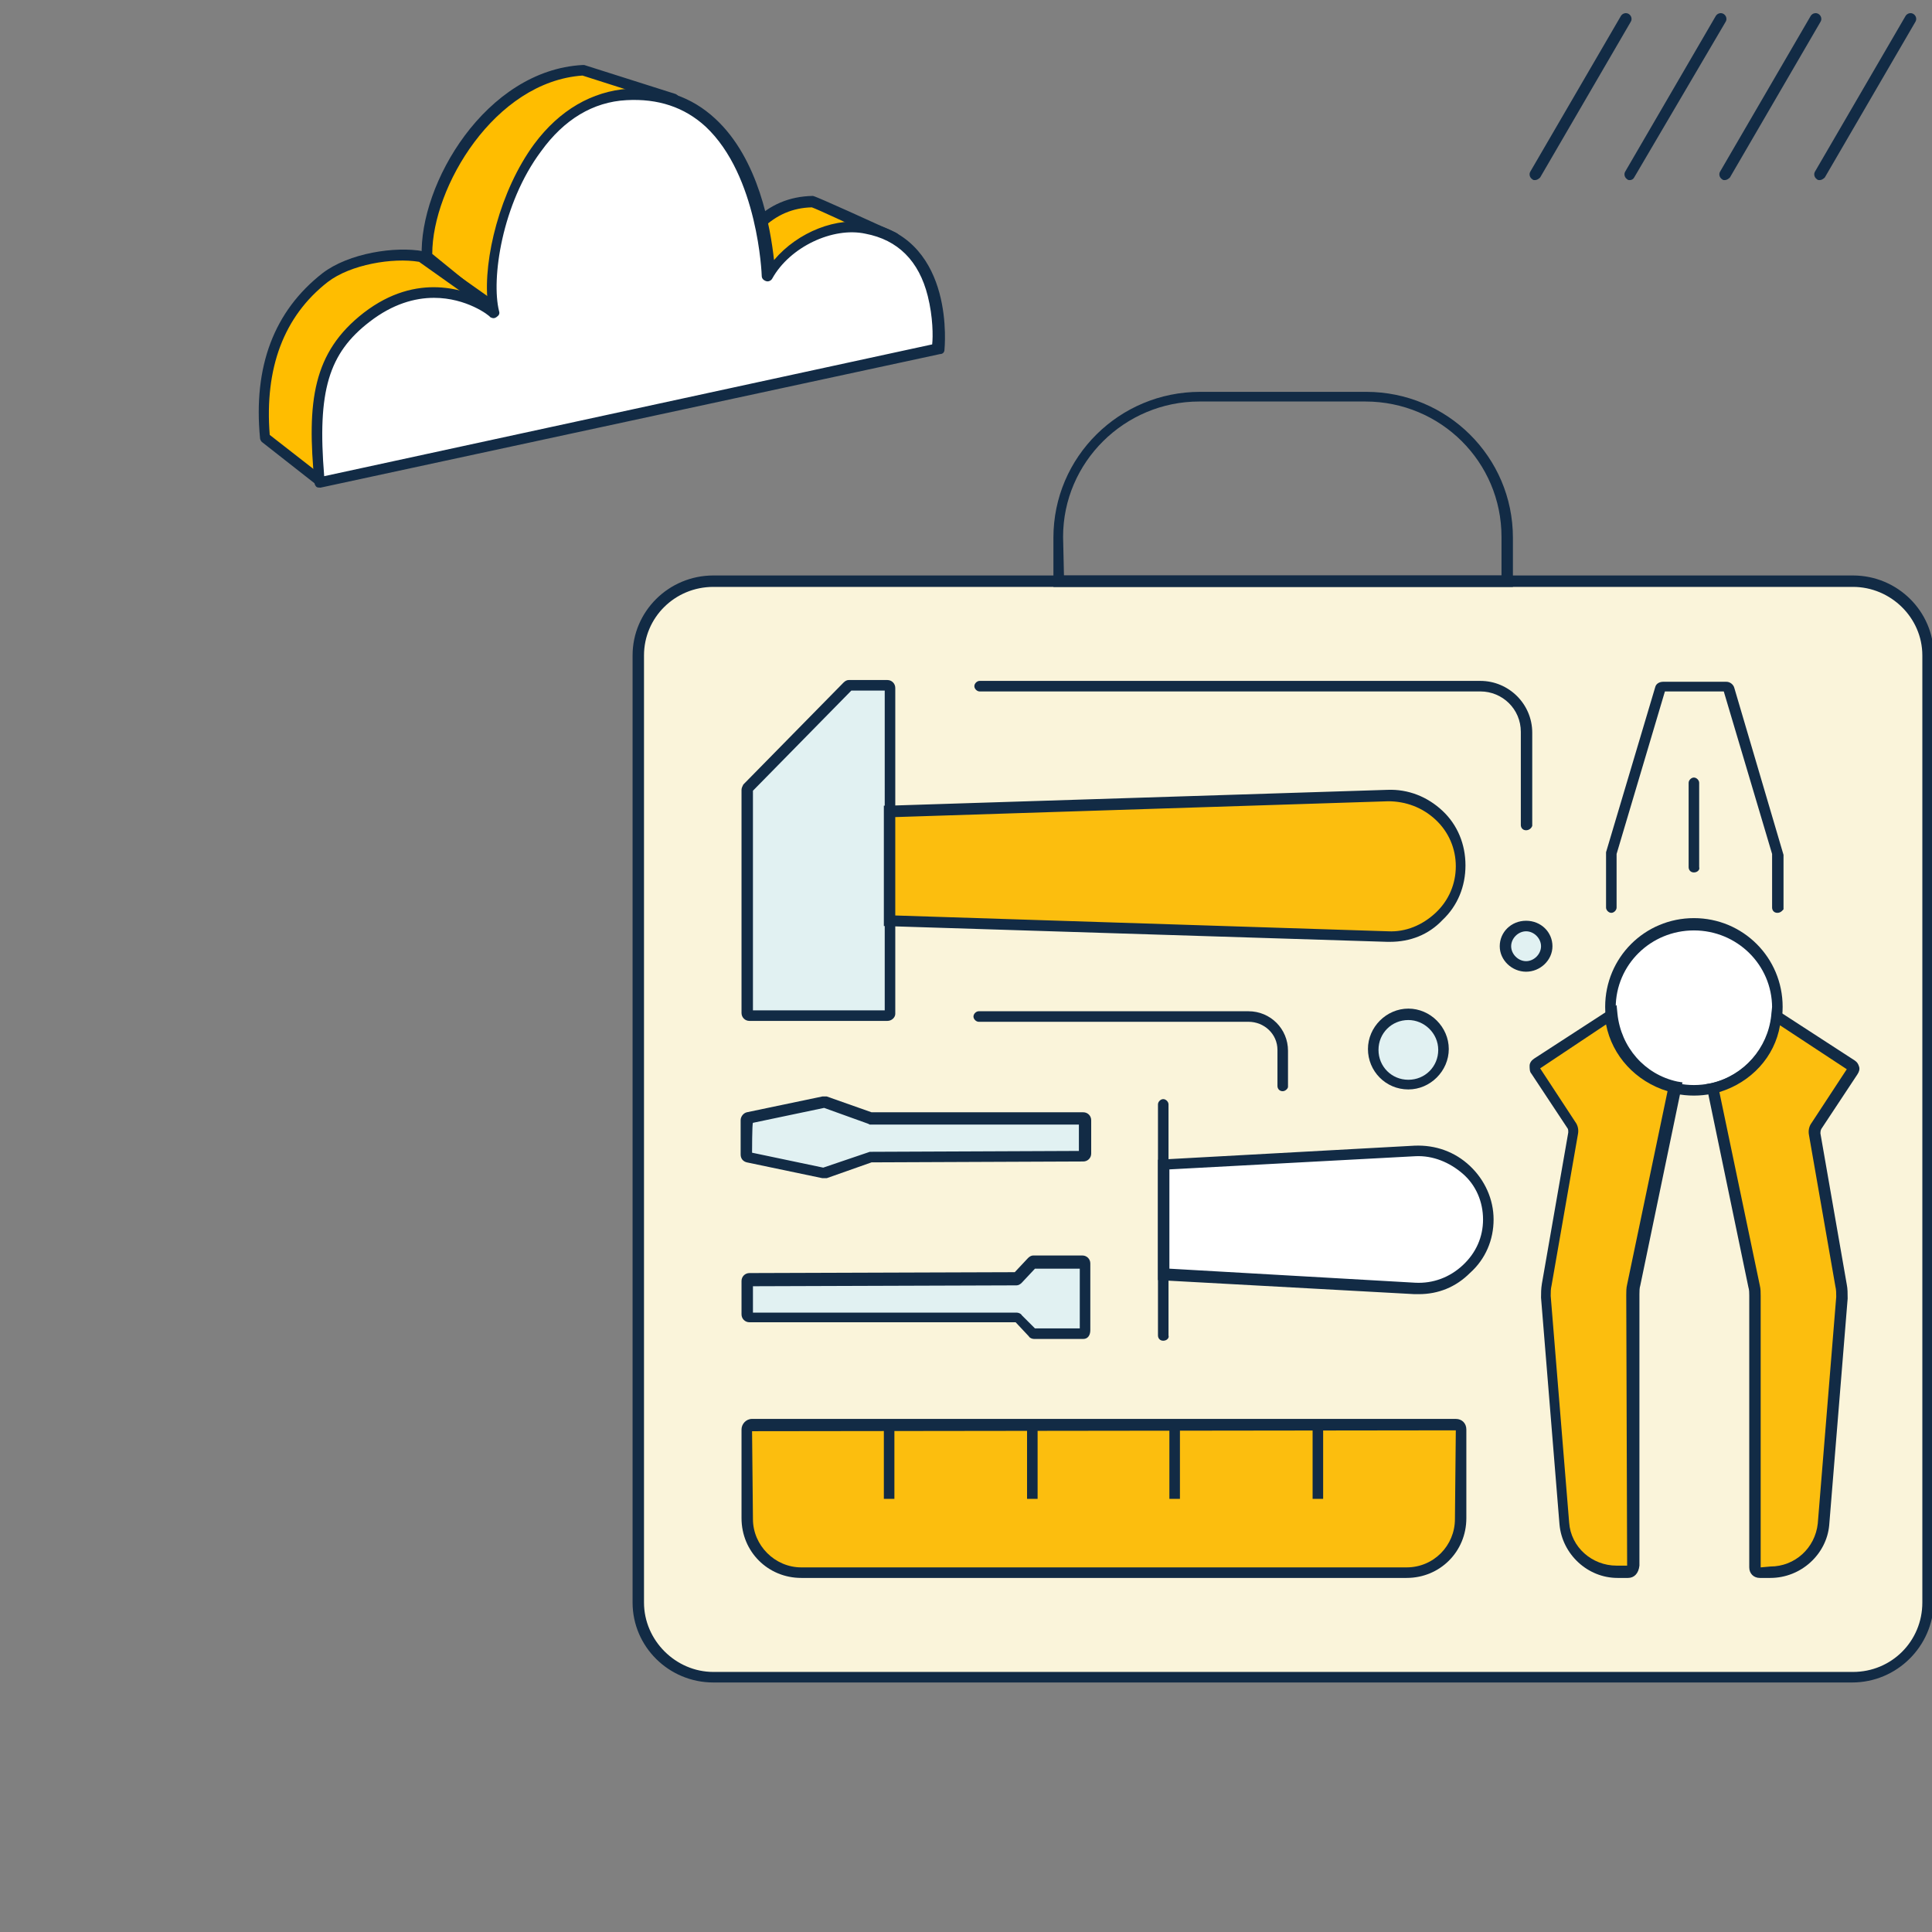 <?xml version="1.0" encoding="utf-8"?>
<!-- Generator: Adobe Illustrator 25.3.1, SVG Export Plug-In . SVG Version: 6.00 Build 0)  -->
<svg version="1.1" id="Layer_1" xmlns="http://www.w3.org/2000/svg" xmlns:xlink="http://www.w3.org/1999/xlink" x="0px" y="0px"
	 viewBox="0 0 219.9 219.9" style="enable-background:new 0 0 219.9 219.9;" xml:space="preserve">
<rect x="0" y="0" width="219.9" height="219.9" fill="#808080" stroke="none"/>
<style type="text/css">
	.st0{fill:#FAF4DA;}
	.st1{fill:#122B45;}
	.st2{fill:#FCBE0E;}
	.st3{fill:#E1F1F2;}
	.st4{fill:#FFFFFF;}
	.st5{fill:none;}
	.st6{fill:#FFBD00;}
</style>
<g>
	<path class="st0" d="M81.1,66.2h129.8c4.7,0,8.5,3.8,8.5,8.5v107.8c0,4.7-3.8,8.5-8.5,8.5H81.1c-4.7,0-8.5-3.8-8.5-8.5V74.7
		C72.6,70,76.4,66.2,81.1,66.2z"/>
	<path class="st1" d="M210.8,191.5H81.2c-5.1,0-9.2-4.1-9.2-9.1V74.6c0-5,4.1-9.1,9.2-9.1h129.7c5.1,0,9.2,4.1,9.2,9.1v107.8
		C220,187.4,215.9,191.5,210.8,191.5z M81.2,66.8c-4.4,0-7.9,3.5-7.9,7.8v107.8c0,4.3,3.6,7.9,7.9,7.9h129.7c4.4,0,7.9-3.5,7.9-7.9
		V74.6c0-4.3-3.6-7.8-7.9-7.8C210.8,66.8,81.2,66.8,81.2,66.8z"/>
</g>
<path class="st1" d="M172.2,66.8h-52.3v-5.6c0-9.2,7.5-16.6,16.7-16.6h18.9c9.2,0,16.7,7.4,16.7,16.6V66.8z M121.1,65.5h49.8v-4.4
	c0-8.5-6.9-15.4-15.5-15.4h-18.9c-8.5,0-15.5,6.9-15.5,15.4L121.1,65.5L121.1,65.5z"/>
<g>
	<path class="st2" d="M85.6,162.2h80.1c0.3,0,0.6,0.2,0.6,0.6v10c0,3.4-2.8,6.1-6.1,6.1h-69c-3.4,0-6.2-2.8-6.2-6.1v-10
		C85,162.5,85.3,162.2,85.6,162.2L85.6,162.2z"/>
	<path class="st1" d="M160.1,179.6H91.2c-3.8,0-6.8-3-6.8-6.8v-10.1c0-0.6,0.5-1.2,1.2-1.2h80.1c0.7,0,1.2,0.5,1.2,1.2v10.1
		C166.9,176.6,163.9,179.6,160.1,179.6L160.1,179.6z M165.7,162.8l-80.1,0.1l0.1,10c0,3,2.5,5.5,5.5,5.5h68.9c3.1,0,5.5-2.5,5.5-5.5
		L165.7,162.8L165.7,162.8z"/>
</g>
<path class="st1" d="M173.7,94.5c-0.4,0-0.6-0.3-0.6-0.6V83.3c0-2.6-2.1-4.6-4.6-4.6h-57c-0.3,0-0.6-0.3-0.6-0.6s0.3-0.6,0.6-0.6h57
	c3.2,0,5.9,2.6,5.9,5.9v10.6C174.3,94.3,174,94.5,173.7,94.5L173.7,94.5z"/>
<path class="st1" d="M146,124.2c-0.4,0-0.6-0.3-0.6-0.6v-4.1c0-1.8-1.5-3.2-3.3-3.2h-30.7c-0.3,0-0.6-0.3-0.6-0.6s0.3-0.6,0.6-0.6
	h30.7c2.5,0,4.5,2,4.5,4.5v4.1C146.6,123.9,146.3,124.2,146,124.2L146,124.2z"/>
<rect x="100.6" y="162.2" class="st1" width="1.2" height="8.4"/>
<rect x="116.9" y="162.2" class="st1" width="1.2" height="8.4"/>
<rect x="133.1" y="162.2" class="st1" width="1.2" height="8.4"/>
<rect x="149.4" y="162.2" class="st1" width="1.2" height="8.4"/>
<g>
	<path class="st3" d="M96.7,78h4.4c0.1,0,0.2,0.1,0.2,0.2v37.1c0,0.1-0.1,0.2-0.2,0.2H85.3c-0.1,0-0.2-0.1-0.2-0.2V89.9
		c0-0.1,0-0.1,0.1-0.2l11.4-11.6C96.5,78.1,96.6,78,96.7,78L96.7,78z"/>
	<path class="st1" d="M101,116.2H85.3c-0.5,0-0.9-0.4-0.9-0.9V89.9c0-0.2,0.1-0.4,0.2-0.6L96,77.7c0.2-0.2,0.4-0.3,0.6-0.3h4.4
		c0.5,0,0.9,0.4,0.9,0.9v37.1C101.9,115.8,101.5,116.2,101,116.2z M85.7,115h15V78.6h-3.8L85.7,90V115z M85.6,90.1L85.6,90.1z"/>
</g>
<path class="st1" d="M132.4,152.6c-0.4,0-0.6-0.3-0.6-0.6v-26.3c0-0.3,0.3-0.6,0.6-0.6s0.6,0.3,0.6,0.6V152
	C133.1,152.3,132.8,152.6,132.4,152.6z"/>
<g>
	<path class="st4" d="M161,146.6l-28.6-1.6v-12.5L161,131c4.5-0.2,8.3,3.3,8.3,7.8l0,0C169.3,143.3,165.5,146.9,161,146.6L161,146.6
		z"/>
	<path class="st1" d="M161.5,147.3c-0.2,0-0.3,0-0.5,0l-29.2-1.6V132l29.2-1.6c2.4-0.1,4.6,0.7,6.3,2.3c1.7,1.6,2.7,3.8,2.7,6.1
		s-0.9,4.5-2.7,6.1C165.7,146.5,163.7,147.3,161.5,147.3z M161.1,146c2,0.1,3.9-0.6,5.4-2c1.5-1.4,2.3-3.2,2.3-5.2s-0.8-3.9-2.3-5.2
		s-3.4-2.1-5.4-2l-28,1.5v11.3L161.1,146L161.1,146z"/>
</g>
<g>
	<path class="st3" d="M99,131.7l-5.1,1.8c0,0-0.1,0-0.1,0l-8.6-1.8c-0.1,0-0.2-0.1-0.2-0.2v-3.9c0-0.1,0.1-0.2,0.2-0.2l8.6-1.8
		c0,0,0.1,0,0.1,0l5.1,1.8c0,0,0.1,0,0.1,0h24.2c0.1,0,0.2,0.1,0.2,0.2v3.8c0,0.1-0.1,0.2-0.2,0.2L99,131.7
		C99.1,131.6,99.1,131.6,99,131.7L99,131.7z"/>
	<path class="st1" d="M93.8,134.1c-0.1,0-0.1,0-0.2,0l-8.6-1.8c-0.4-0.1-0.7-0.4-0.7-0.9v-3.9c0-0.4,0.3-0.8,0.7-0.9l8.6-1.8
		c0.2,0,0.3,0,0.5,0l5.1,1.8h24.1c0.5,0,0.9,0.4,0.9,0.9v3.8c0,0.5-0.4,0.9-0.9,0.9l-24.1,0.1l-5.1,1.8
		C94,134.1,93.9,134.1,93.8,134.1L93.8,134.1z M85.6,131.2l8.1,1.7l5.3-1.8l23.8-0.1v-3H99l-0.2-0.1l-5-1.8l-8.1,1.7
		C85.6,127.9,85.6,131.2,85.6,131.2z M123.3,131L123.3,131z M85.3,127.9L85.3,127.9z"/>
</g>
<g>
	<path class="st3" d="M115.8,145.5l1.6-1.7c0,0,0.1-0.1,0.2-0.1h5.6c0.1,0,0.2,0.1,0.2,0.2v7.6c0,0.1-0.1,0.2-0.2,0.2h-5.6
		c-0.1,0-0.1,0-0.2-0.1l-1.6-1.7c0,0-0.1-0.1-0.2-0.1H85.3c-0.1,0-0.2-0.1-0.2-0.2v-3.8c0-0.1,0.1-0.2,0.2-0.2l30.4-0.1
		C115.7,145.6,115.8,145.6,115.8,145.5L115.8,145.5z"/>
	<path class="st1" d="M123.3,152.4h-5.6c-0.2,0-0.5-0.1-0.6-0.3l-1.5-1.6H85.3c-0.5,0-0.9-0.4-0.9-0.9v-3.8c0-0.5,0.4-0.9,0.9-0.9
		l30.2-0.1l1.5-1.6c0.2-0.2,0.4-0.3,0.6-0.3h5.6c0.5,0,0.9,0.4,0.9,0.9v7.6C124.1,152,123.8,152.4,123.3,152.4L123.3,152.4z
		 M117.8,151.2h5.1v-6.8h-5.1l-1.5,1.6c-0.2,0.2-0.4,0.3-0.6,0.3l-30,0.1v3h30c0.2,0,0.5,0.1,0.6,0.3L117.8,151.2L117.8,151.2z
		 M85.3,146.3L85.3,146.3z M115.7,145L115.7,145z"/>
</g>
<path class="st1" d="M202.3,103.9c-0.4,0-0.6-0.3-0.6-0.6v-6.1l-5.5-18.5h-6.7L184,97.2v6.1c0,0.3-0.3,0.6-0.6,0.6s-0.6-0.3-0.6-0.6
	l0-6.3l5.6-18.8c0.1-0.4,0.5-0.6,0.9-0.6h7.2c0.4,0,0.8,0.3,0.9,0.7l5.6,19v6.2C202.9,103.6,202.7,103.9,202.3,103.9L202.3,103.9z
	 M196.1,78.4L196.1,78.4z M189.6,78.4L189.6,78.4z"/>
<path class="st1" d="M192.8,99.3c-0.4,0-0.6-0.3-0.6-0.6v-9.6c0-0.3,0.3-0.6,0.6-0.6s0.6,0.3,0.6,0.6v9.6
	C193.5,99,193.2,99.3,192.8,99.3z"/>
<g>
	<ellipse class="st4" cx="192.8" cy="114.7" rx="9.5" ry="9.4"/>
	<path class="st1" d="M192.8,124.7c-5.6,0-10.1-4.5-10.1-10.1s4.5-10.1,10.1-10.1s10.1,4.5,10.1,10.1S198.4,124.7,192.8,124.7z
		 M192.8,105.9c-4.9,0-8.9,3.9-8.9,8.8s4,8.8,8.9,8.8s8.9-3.9,8.9-8.8S197.7,105.9,192.8,105.9z"/>
</g>
<g>
	<path class="st2" d="M190.6,123.9l-4.7,22.6c-0.1,0.4-0.1,0.8-0.1,1.1v30.9c0,0.3-0.2,0.6-0.6,0.6h-1.2c-3.1,0-5.7-2.4-6-5.5
		l-2.1-25.8c0-0.5,0-0.9,0.1-1.4l3-17.2c0.1-0.3,0-0.7-0.2-1l-4.1-6.2c-0.2-0.2-0.1-0.6,0.2-0.8l8.5-5.5
		C183.7,119.7,186.7,123,190.6,123.9L190.6,123.9z"/>
	<path class="st1" d="M185.3,179.6h-1.2c-3.4,0-6.3-2.7-6.6-6.1l-2.1-25.8c0-0.5,0-1,0.1-1.6l3-17.2c0-0.2,0-0.4-0.1-0.5l-4.1-6.2
		c-0.2-0.2-0.2-0.6-0.2-0.9s0.2-0.6,0.5-0.8l9.4-6.1l0.1,1c0.4,3.8,3.1,6.9,6.8,7.7l0.6,0.1l-4.8,23.1c-0.1,0.3-0.1,0.7-0.1,1v30.9
		C186.5,179.1,186,179.6,185.3,179.6L185.3,179.6z M175.3,121.6l4,6.1c0.3,0.4,0.4,0.9,0.3,1.4l-3,17.2c-0.1,0.4-0.1,0.8-0.1,1.2
		l2.1,25.8c0.2,2.8,2.6,4.9,5.4,4.9h1.2l-0.1-30.8c0-0.4,0-0.8,0.1-1.2l4.6-22c-3.6-1.1-6.3-4-7-7.6L175.3,121.6L175.3,121.6z
		 M175.2,121.7L175.2,121.7z"/>
</g>
<g>
	<path class="st2" d="M206.8,128.1c-0.2,0.3-0.3,0.6-0.2,1l3,17.2c0.1,0.5,0.1,0.9,0.1,1.4l-2.1,25.8c-0.2,3.1-2.9,5.5-6,5.5h-1.2
		c-0.3,0-0.6-0.2-0.6-0.6v-30.9c0-0.4,0-0.8-0.1-1.1l-4.7-22.6c3.9-0.9,6.9-4.2,7.2-8.3l8.5,5.5c0.2,0.2,0.3,0.5,0.2,0.8
		L206.8,128.1L206.8,128.1z"/>
	<path class="st1" d="M201.5,179.6h-1.2c-0.7,0-1.2-0.5-1.2-1.2v-30.9c0-0.3,0-0.7-0.1-1l-4.8-23.1l0.6-0.1c3.7-0.9,6.4-4,6.8-7.7
		l0.1-1l9.4,6.1c0.3,0.2,0.4,0.4,0.5,0.7c0.1,0.3,0,0.6-0.2,0.9l-4.1,6.2c-0.1,0.2-0.1,0.4-0.1,0.5l3,17.2c0.1,0.5,0.1,1,0.1,1.6
		l-2.1,25.8C207.9,176.9,205,179.6,201.5,179.6L201.5,179.6z M195.7,124.3l4.6,22c0.1,0.4,0.1,0.8,0.1,1.2v30.9l1.1-0.1
		c2.8,0,5.1-2.1,5.4-4.9l2.1-25.8c0-0.4,0-0.8-0.1-1.2l-3-17.2c-0.1-0.5,0-1,0.3-1.4l4-6.1l-7.6-5
		C202,120.3,199.3,123.2,195.7,124.3L195.7,124.3z"/>
</g>
<g>
	<path class="st2" d="M158,106.6l-56.7-1.8V92.3l56.7-1.8c4.6-0.1,8.3,3.5,8.3,8l0,0C166.3,103.1,162.5,106.7,158,106.6L158,106.6z"
		/>
	<path class="st1" d="M158.2,107.2c-0.1,0-0.2,0-0.3,0l-57.3-1.8V91.7l0.6,0l56.7-1.8c2.4-0.1,4.6,0.8,6.3,2.4
		c1.7,1.6,2.6,3.8,2.6,6.2c0,2.4-0.9,4.6-2.6,6.2C162.6,106.4,160.5,107.2,158.2,107.2L158.2,107.2z M101.9,104.2L158,106
		c2,0.1,3.9-0.7,5.4-2.1c1.5-1.4,2.3-3.3,2.3-5.3s-0.8-3.9-2.3-5.3c-1.5-1.4-3.4-2.1-5.4-2.1l-56.1,1.8V104.2z"/>
</g>
<g>
	<ellipse class="st3" cx="160.3" cy="119.4" rx="4" ry="4"/>
	<path class="st1" d="M160.3,124c-2.6,0-4.6-2.1-4.6-4.6s2.1-4.6,4.6-4.6s4.6,2.1,4.6,4.6S162.8,124,160.3,124z M160.3,116.1
		c-1.9,0-3.4,1.5-3.4,3.4s1.5,3.4,3.4,3.4s3.4-1.5,3.4-3.4S162.1,116.1,160.3,116.1z"/>
</g>
<g>
	<ellipse class="st3" cx="173.7" cy="107.7" rx="2.3" ry="2.3"/>
	<path class="st1" d="M173.7,110.6c-1.6,0-3-1.3-3-2.9s1.3-2.9,3-2.9s3,1.3,3,2.9S175.3,110.6,173.7,110.6z M173.7,106
		c-0.9,0-1.7,0.8-1.7,1.7s0.8,1.7,1.7,1.7s1.7-0.8,1.7-1.7S174.6,106,173.7,106z"/>
</g>
<g>
	<g>
		<line class="st5" x1="185" y1="2.2" x2="174.7" y2="19.9"/>
		<path class="st1" d="M174.7,20.5c-0.1,0-0.2,0-0.3-0.1c-0.3-0.2-0.4-0.6-0.2-0.9l10.3-17.7c0.2-0.3,0.6-0.4,0.9-0.2
			c0.3,0.2,0.4,0.6,0.2,0.9l-10.3,17.7C175.1,20.4,174.9,20.5,174.7,20.5z"/>
	</g>
	<g>
		<line class="st5" x1="195.8" y1="2.2" x2="185.5" y2="19.9"/>
		<path class="st1" d="M185.5,20.5c-0.1,0-0.2,0-0.3-0.1c-0.3-0.2-0.4-0.6-0.2-0.9l10.3-17.7c0.2-0.3,0.6-0.4,0.9-0.2
			c0.3,0.2,0.4,0.6,0.2,0.9L186,20.2C185.9,20.4,185.7,20.5,185.5,20.5z"/>
	</g>
	<g>
		<line class="st5" x1="206.6" y1="2.2" x2="196.3" y2="19.9"/>
		<path class="st1" d="M196.3,20.5c-0.1,0-0.2,0-0.3-0.1c-0.3-0.2-0.4-0.6-0.2-0.9l10.3-17.7c0.2-0.3,0.6-0.4,0.9-0.2
			c0.3,0.2,0.4,0.6,0.2,0.9l-10.3,17.7C196.7,20.4,196.5,20.5,196.3,20.5z"/>
	</g>
	<g>
		<line class="st5" x1="217.4" y1="2.2" x2="207.1" y2="19.9"/>
		<path class="st1" d="M207.1,20.5c-0.1,0-0.2,0-0.3-0.1c-0.3-0.2-0.4-0.6-0.2-0.9l10.3-17.7c0.2-0.3,0.6-0.4,0.9-0.2
			c0.3,0.2,0.4,0.6,0.2,0.9l-10.3,17.7C207.5,20.4,207.3,20.5,207.1,20.5z"/>
	</g>
</g>
<g>
	<g>
		<path class="st6" d="M76.8,11.3L66.4,8c-10.6,0.6-18,13.3-17.8,21.2l7.7,6.3L76.8,11.3L76.8,11.3z"/>
		<path class="st1" d="M56.3,36.1c-0.1,0-0.3-0.1-0.4-0.1l-7.7-6.3c-0.1-0.1-0.2-0.3-0.2-0.5C47.7,20.9,55.3,8,66.3,7.4
			c0.1,0,0.2,0,0.2,0l10.4,3.3c0.2,0.1,0.3,0.2,0.4,0.4s0,0.4-0.1,0.6L56.7,35.9C56.6,36,56.4,36.1,56.3,36.1L56.3,36.1z M49.2,28.9
			l7,5.7l19.5-23l-9.4-3C56.3,9.3,49.2,21.3,49.2,28.9z"/>
	</g>
	<g>
		<path class="st6" d="M36.7,54.9l-6.5-5.1c-0.9-9.6,2.7-15,6.8-18.2c2.7-2.1,7.7-3,11-2.4l15,10.6L36.4,54.9"/>
		<path class="st1" d="M36.7,55.4l-0.2-0.3l-0.2,0.3l-6.5-5.1c-0.1-0.1-0.2-0.3-0.2-0.4c-0.8-8.2,1.6-14.5,7.1-18.8
			c3-2.3,8.3-3.1,11.5-2.5c0.1,0,0.2,0,0.2,0.1l15,10.6c0.2,0.1,0.3,0.3,0.3,0.5s-0.1,0.4-0.3,0.5L36.7,55.4L36.7,55.4z M30.7,49.5
			l5.9,4.6l25.2-14.3l-14.1-10c-3-0.5-7.8,0.3-10.4,2.3C32.3,36,30.1,41.9,30.7,49.5z"/>
	</g>
	<g>
		<path class="st6" d="M101.7,27.1c0,0-9-4.2-9.2-4.2C85.4,23,83,30.4,82.1,33.7L101.7,27.1"/>
		<path class="st1" d="M82.1,34.3c-0.2,0-0.3-0.1-0.4-0.2c-0.2-0.2-0.2-0.4-0.2-0.6c2-7.4,5.7-11.1,11-11.2c0.1,0,0.3,0,9.5,4.2
			c0.2,0.1,0.4,0.3,0.4,0.6s-0.2,0.5-0.4,0.6l-19.6,6.6C82.2,34.3,82.2,34.3,82.1,34.3L82.1,34.3z M92.4,23.6
			c-4.3,0.1-7.5,3.2-9.4,9.2l17-5.7C96.9,25.6,93,23.8,92.4,23.6z"/>
	</g>
	<g>
		<path class="st4" d="M36.4,54.9l70.4-15.2c0,0,1.4-11.7-8-13.7c-4.2-0.9-9.2,1.8-11.3,5.4c0,0-0.6-21.5-16-20.6
			c-12.2,0.7-16.6,18.5-15.1,24.8c0,0-6.8-5.4-14.5,0.6C36.4,40.3,35.5,45.4,36.4,54.9L36.4,54.9z"/>
		<path class="st1" d="M36.4,55.5c-0.1,0-0.3,0-0.4-0.1c-0.1-0.1-0.2-0.3-0.2-0.4c-0.9-9.3-0.2-14.9,5.6-19.4
			c6.1-4.7,11.7-2.6,14.1-1.3c-0.5-4.8,1.4-12.6,5.3-17.9c2.9-3.9,6.6-6,10.7-6.3c3.9-0.2,7.2,0.9,9.9,3.4c5,4.6,6.3,12.5,6.7,16.1
			c2.7-3.2,7.2-5,10.9-4.2c9.8,2.1,8.5,14.3,8.5,14.4c0,0.3-0.2,0.5-0.5,0.5L36.5,55.5C36.5,55.5,36.4,55.5,36.4,55.5L36.4,55.5z
			 M49.4,33.9c-2.2,0-4.7,0.7-7.3,2.7c-4.7,3.6-6,7.9-5.2,17.6l69.2-15c0.1-0.9,0.1-3.1-0.5-5.5c-1-4-3.4-6.4-7.1-7.1
			c-3.7-0.8-8.6,1.5-10.6,5.1c-0.1,0.2-0.4,0.4-0.7,0.3c-0.3-0.1-0.5-0.3-0.5-0.6c0-0.1-0.4-11.4-6.4-17c-2.4-2.2-5.4-3.2-9-3
			c-3.8,0.2-7.1,2.2-9.7,5.8c-4.5,6-5.7,14.6-4.8,18.2c0.1,0.3,0,0.5-0.3,0.7s-0.5,0.1-0.7,0C55.7,35.9,53.1,33.9,49.4,33.9
			L49.4,33.9z"/>
	</g>
</g>
</svg>
